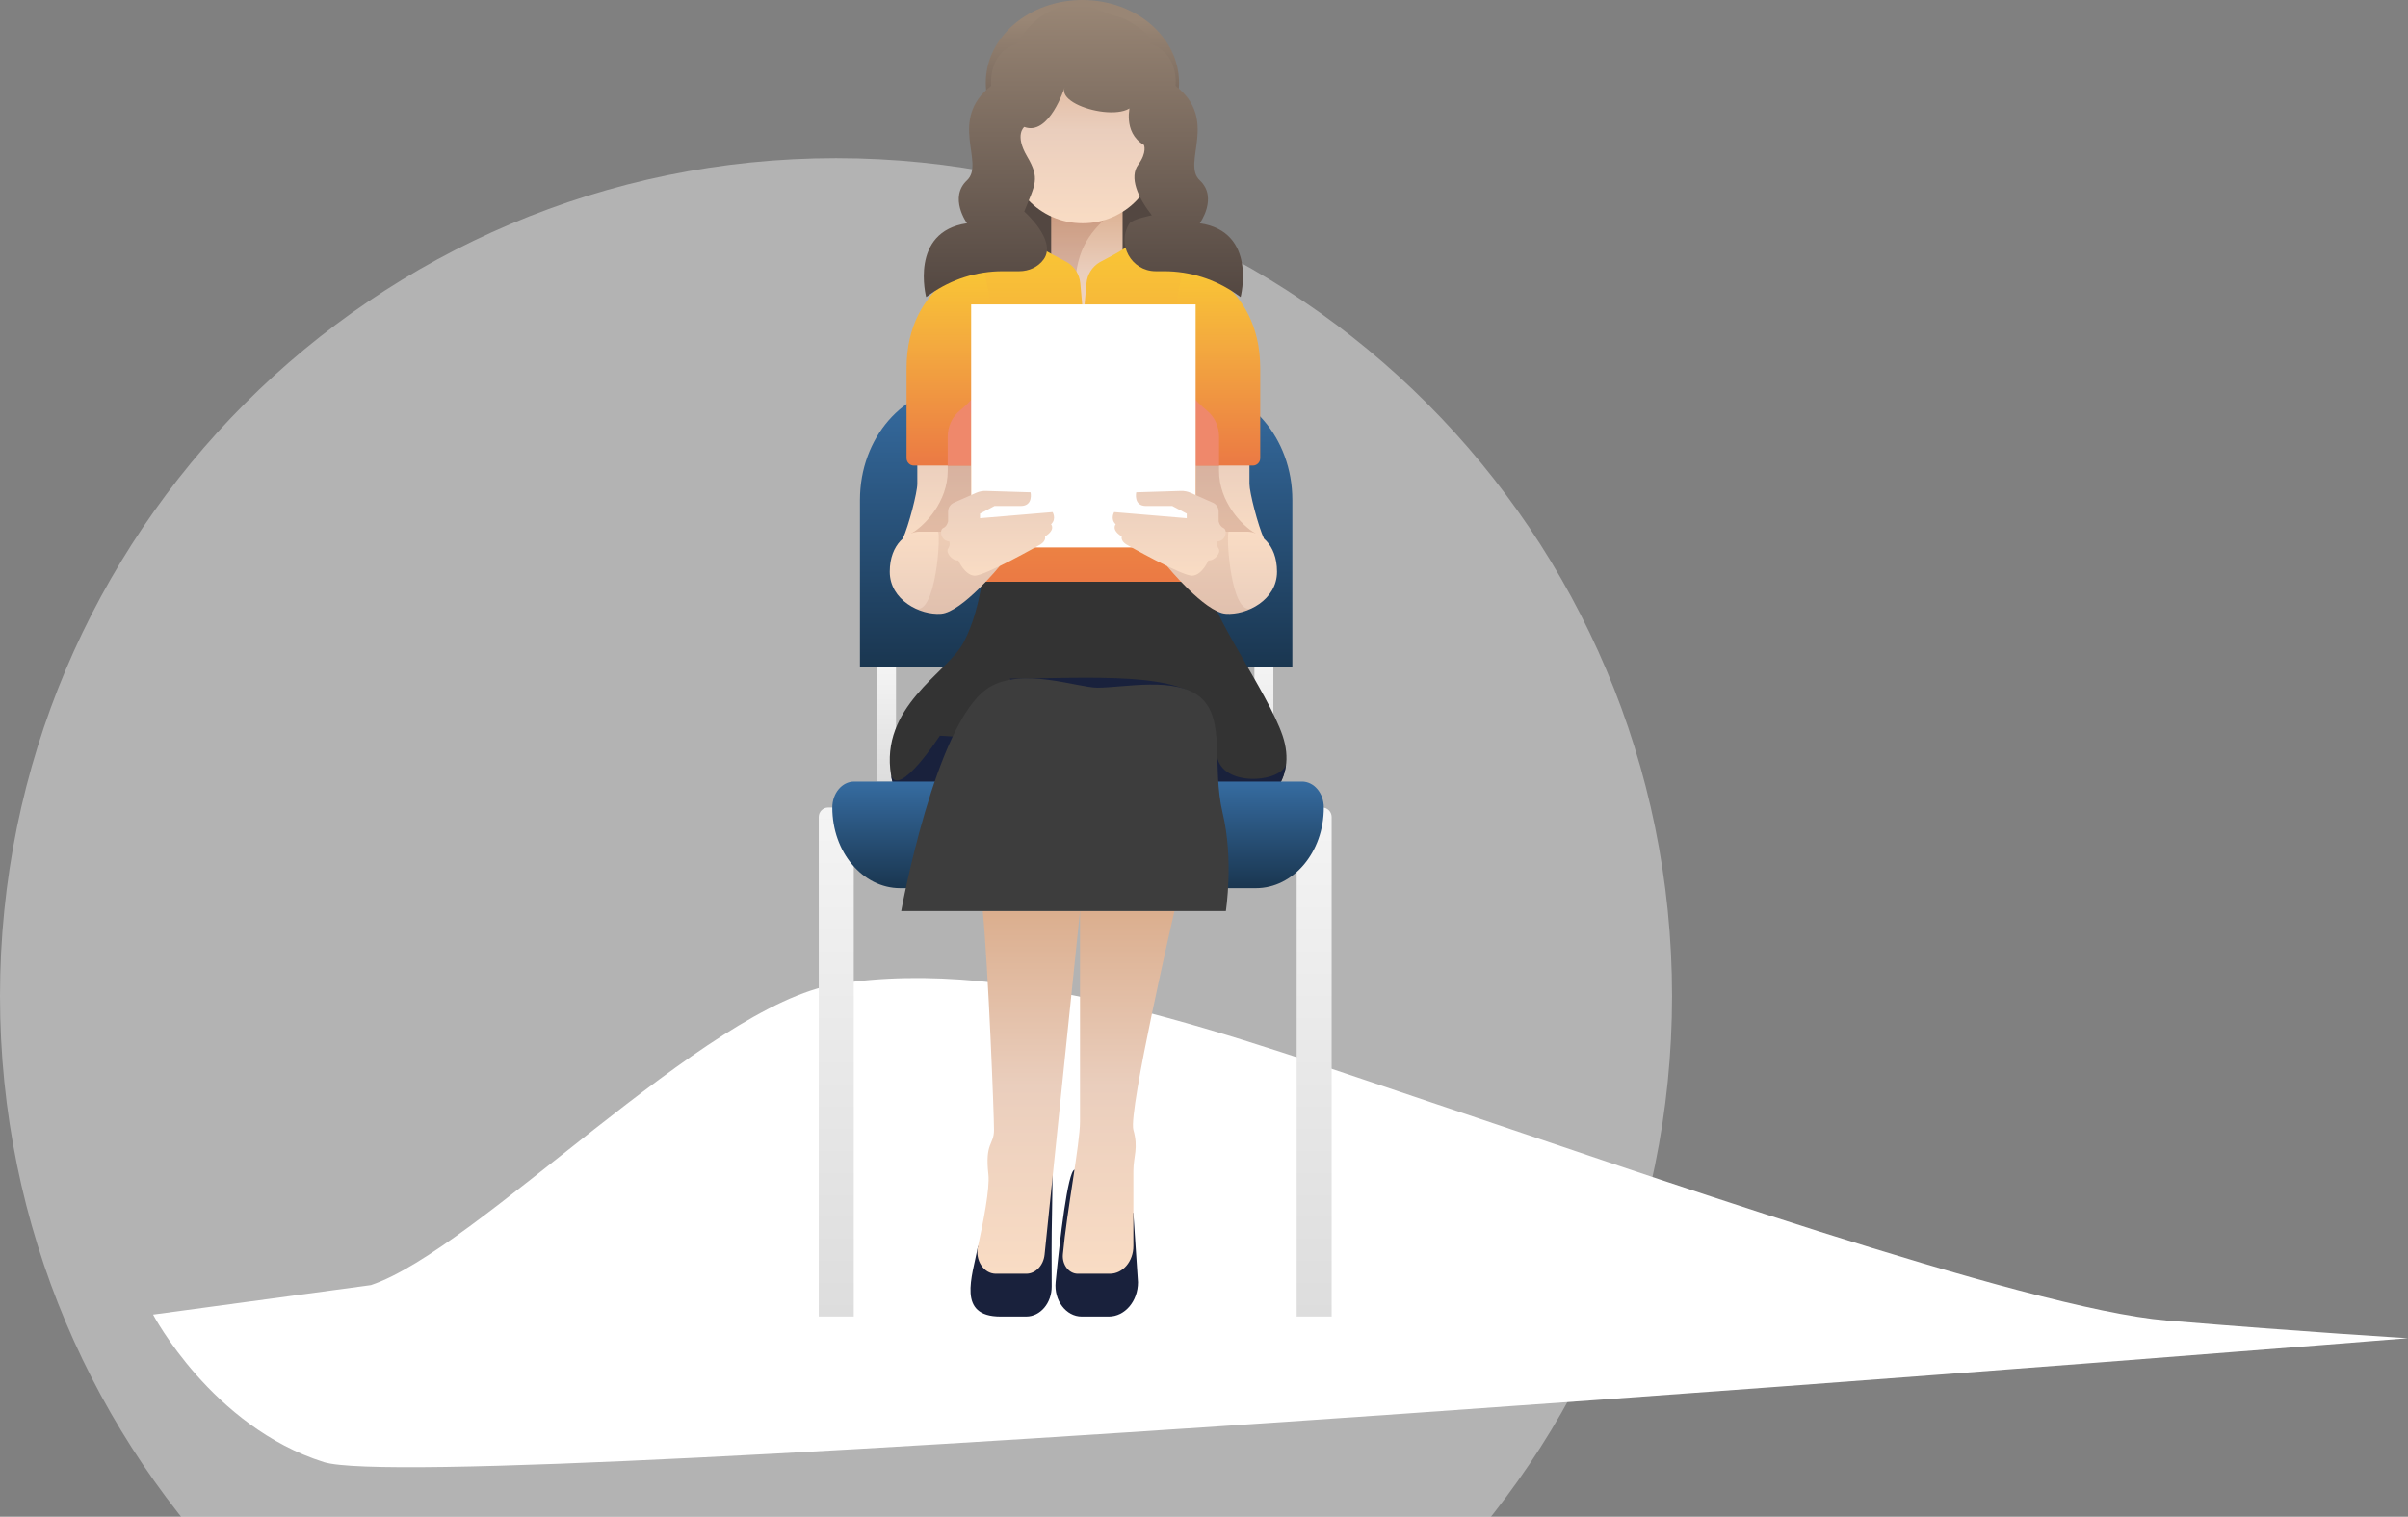<svg width="281" height="177" viewBox="0 0 281 177" fill="none" xmlns="http://www.w3.org/2000/svg">
<rect x="0" y="0" width="281" height="177" fill="#808080" stroke="none"/>
<g clip-path="url(#clip0_39_1613)">
<g style="mix-blend-mode:overlay">
<path d="M97.56 214C151.441 214 195.12 170.226 195.12 116.229C195.12 62.231 151.441 18.458 97.56 18.458C43.679 18.458 0 62.231 0 116.229C0 170.226 43.679 214 97.56 214Z" fill="white" fill-opacity="0.4"/>
</g>
<path d="M43.283 149.967C55.65 145.835 82.317 117.315 97.56 114.852C118.858 111.409 144.279 121.048 166.951 128.622C189.623 136.196 236.342 152.72 252.831 154.098C269.32 155.475 281 156.163 281 156.163C281 156.163 50.841 174.754 37.787 170.622C24.733 166.491 17.863 153.409 17.863 153.409L43.283 149.967Z" fill="white"/>
<path d="M155.396 153.637H151.312V95.34C151.312 94.731 151.805 94.237 152.413 94.237H154.296C154.904 94.237 155.396 94.731 155.396 95.34V153.637H155.396Z" fill="url(#paint0_linear_39_1613)"/>
<path d="M99.629 153.637H95.545V95.34C95.545 94.731 96.038 94.237 96.645 94.237H98.529C99.136 94.237 99.629 94.731 99.629 95.34V153.637H99.629Z" fill="url(#paint1_linear_39_1613)"/>
<path d="M104.558 77.854H102.346V91.205H104.558V77.854Z" fill="url(#paint2_linear_39_1613)"/>
<path d="M148.595 77.854H146.383V91.205H148.595V77.854Z" fill="url(#paint3_linear_39_1613)"/>
<path d="M139.422 45.225H111.741C105.451 45.225 100.352 51.098 100.352 58.342V77.854H150.81V58.342C150.81 51.098 145.711 45.225 139.422 45.225Z" fill="url(#paint4_linear_39_1613)"/>
<path d="M126.312 19.312C132.54 19.312 137.589 14.989 137.589 9.656C137.589 4.323 132.54 3.8147e-06 126.312 3.8147e-06C120.083 3.8147e-06 115.034 4.323 115.034 9.656C115.034 14.989 120.083 19.312 126.312 19.312Z" fill="url(#paint5_linear_39_1613)"/>
<path d="M127.155 38.359C133.595 38.359 138.816 34.404 138.816 29.526C138.816 24.648 133.595 20.693 127.155 20.693C120.715 20.693 115.494 24.648 115.494 29.526C115.494 34.404 120.715 38.359 127.155 38.359Z" fill="#534741"/>
<path d="M131 23.442V31.65L126.835 40.645L122.67 31.65V23.442H131Z" fill="url(#paint6_linear_39_1613)"/>
<path opacity="0.2" d="M129.236 25.29V23.442H122.67V31.65L124.573 33.94C124.876 34.304 125.139 34.731 125.368 35.194L125.375 35.194C125.375 30.149 126.36 27.856 129.236 25.29Z" fill="#8A3D28"/>
<path d="M135.332 16.255C135.332 22.041 131.304 26.053 126.337 26.053C121.369 26.053 117.342 22.041 117.342 16.255C117.342 10.47 121.369 5.102 126.337 5.102C131.304 5.102 135.332 10.47 135.332 16.255Z" fill="url(#paint7_linear_39_1613)"/>
<path d="M138.269 67.893C138.269 67.893 141.546 67.182 140.476 61.344C139.673 56.96 140.946 50.052 140.645 44.751C140.345 39.45 138.347 30.533 138.347 30.533C135.578 29.462 133.995 28.279 133.995 28.279C133.995 28.279 132.904 26.941 132.159 26.941V27.97C132.159 28.756 129.076 30.158 128.33 30.599C127.454 31.117 126.88 32.027 126.788 33.043L126.425 37.079L126.062 33.043C125.97 32.027 125.397 31.117 124.52 30.599C123.775 30.157 120.814 28.822 120.527 27.97V26.941C119.736 26.941 118.892 28.239 118.892 28.239C118.892 28.239 117.272 29.462 114.504 30.533C114.504 30.533 112.505 39.45 112.205 44.751C111.905 50.052 113.178 56.96 112.374 61.344C111.304 67.182 114.581 67.893 114.581 67.893H138.269Z" fill="url(#paint8_linear_39_1613)"/>
<path d="M147.501 62.859C146.816 61.382 145.805 57.47 145.805 56.459C145.805 55.448 145.805 43.868 145.805 43.868H139.522V62.859H147.501Z" fill="url(#paint9_linear_39_1613)"/>
<path opacity="0.2" d="M139.522 43.868H142.257C142.257 46.221 142.257 52.905 142.257 54.971C142.257 58.51 144.887 61.334 146.497 62.236L146.119 62.859H139.522V43.868Z" fill="#8A3D28"/>
<path d="M138.346 30.533C138.346 30.533 147.061 32.834 147.061 42.981V53.465C147.061 53.943 146.675 54.33 146.199 54.33H139.522V48.353C139.522 48.353 135.01 41.525 138.346 30.533Z" fill="url(#paint10_linear_39_1613)"/>
<path d="M140.831 47.904C141.746 48.644 142.257 49.774 142.257 50.952V54.33H139.522V48.353C139.522 48.353 138.252 46.43 137.557 42.982C138.066 45.286 139.643 46.943 140.831 47.904Z" fill="#EF886B"/>
<path d="M103.984 90.473C104.388 92.881 105.973 94.891 108.409 94.891H142.647C147.891 94.891 151.423 91.021 149.675 85.858C147.927 80.694 140.935 71.261 140.935 67.893H114.581C114.581 67.893 114.079 72.023 112.356 75.124C110.449 78.556 102.649 82.5 103.984 90.473Z" fill="#333333"/>
<path d="M108.409 94.891H142.647C146.662 94.891 149.663 92.619 150.069 89.239C149.353 91.407 142.165 91.9 141.983 87.88L109.676 85.857C109.676 85.857 104.919 93.176 103.984 90.473C104.345 92.847 105.973 94.891 108.409 94.891Z" fill="#19213C"/>
<path d="M146.56 103.647H105.046C100.671 103.647 97.125 99.434 97.125 94.237C97.125 92.562 98.268 91.205 99.678 91.205H151.928C153.338 91.205 154.481 92.562 154.481 94.237C154.481 99.434 150.934 103.647 146.56 103.647Z" fill="url(#paint11_linear_39_1613)"/>
<path d="M117.84 79.192C126.794 79.192 138.58 78.187 140.912 82.516L121.583 85.858L117.84 79.192Z" fill="#19213C"/>
<path d="M132.259 141.563L132.796 149.631C132.796 151.844 131.27 153.638 129.388 153.638H126.234C124.398 153.638 122.974 151.756 123.187 149.611C123.685 144.616 124.594 136.722 125.386 136.497L132.259 141.563Z" fill="#19213C"/>
<path d="M114.121 145.458C113.436 149.058 111.643 153.637 116.754 153.637H119.752C121.405 153.637 122.739 152.055 122.725 150.113C122.707 147.624 122.701 144.283 122.763 141.678C122.874 136.923 122.763 134.824 122.763 134.824L114.121 145.458Z" fill="#19213C"/>
<path d="M114.685 106.318C115.34 113.244 115.994 130.052 115.994 131.847C115.994 133.642 114.916 133.286 115.34 137.064C115.519 138.665 114.747 142.617 114.121 145.458C113.765 147.069 114.796 148.641 116.212 148.641H119.751C120.844 148.641 121.766 147.682 121.897 146.406L126.03 106.318H114.685Z" fill="url(#paint12_linear_39_1613)"/>
<path d="M126.03 106.318C126.03 106.318 126.03 127.889 126.03 130.887C126.03 133.476 124.514 141.161 124.034 146.377C123.923 147.588 124.738 148.641 125.774 148.641H129.515C131.031 148.641 132.259 147.197 132.259 145.415V136.645C132.259 134.966 132.871 134.006 132.259 131.847C131.647 129.688 137.054 106.318 137.054 106.318H126.03Z" fill="url(#paint13_linear_39_1613)"/>
<path d="M105.164 106.318H143.051C143.051 106.318 143.982 100.363 142.68 94.891C141.377 89.419 143.075 83.933 140.077 81.374C137.195 78.914 131.159 80.251 128.066 80.251C125.76 80.251 119.252 77.803 115.366 80.251C109.19 84.141 105.164 106.318 105.164 106.318Z" fill="#3D3D3D"/>
<path d="M105.349 62.859C106.034 61.382 107.045 57.47 107.045 56.459C107.045 55.448 107.045 43.868 107.045 43.868H113.328V62.859H105.349Z" fill="url(#paint14_linear_39_1613)"/>
<path opacity="0.2" d="M113.328 43.868H110.593C110.593 46.221 110.593 52.905 110.593 54.971C110.593 58.51 107.963 61.334 106.353 62.236L106.731 62.859H113.328V43.868H113.328Z" fill="#8A3D28"/>
<path d="M114.504 30.533C114.504 30.533 105.789 32.834 105.789 42.981V53.465C105.789 53.943 106.175 54.33 106.651 54.33H113.328V48.353C113.328 48.353 117.84 41.525 114.504 30.533Z" fill="url(#paint15_linear_39_1613)"/>
<path d="M112.019 47.904C111.104 48.644 110.593 49.774 110.593 50.952V54.33H113.328V48.353C113.328 48.353 114.598 46.43 115.293 42.982C114.784 45.286 113.207 46.943 112.019 47.904Z" fill="#EF886B"/>
<path d="M139.522 35.525H113.328V63.886H139.522V35.525Z" fill="white"/>
<path d="M110.856 62.043C109.179 62.043 108.59 62.043 107.276 62.043C105.963 62.043 103.831 63.405 103.831 66.72C103.831 70.034 107.369 71.805 109.814 71.624C112.26 71.442 116.664 66.058 116.664 66.058L110.856 62.043Z" fill="url(#paint16_linear_39_1613)"/>
<path opacity="0.1" d="M109.451 62.043C109.82 62.043 109.26 72.115 106.731 70.966C107.743 71.464 108.861 71.694 109.814 71.624C112.26 71.442 116.664 66.058 116.664 66.058L110.856 62.043C110.283 62.043 109.842 62.043 109.451 62.043Z" fill="#8A3D28"/>
<path d="M121.413 63.538C122.122 63.093 121.945 62.605 121.945 62.605C123.23 61.805 122.654 61.183 122.654 61.183C123.319 60.561 122.831 59.761 122.831 59.761L114.364 60.472V59.939L116.049 59.05C116.049 59.05 117.6 59.05 119.107 59.05C120.614 59.05 120.26 57.451 120.26 57.451L115.039 57.291C114.653 57.279 114.269 57.355 113.915 57.511L111.304 58.668C110.901 58.847 110.64 59.247 110.64 59.689V60.828C110.64 60.828 110.551 61.405 110.064 61.627C109.576 61.85 109.798 63.138 110.773 63.182C110.773 63.182 110.95 63.582 110.64 64.026C110.33 64.471 111.084 65.448 111.837 65.404C111.837 65.404 112.547 67.092 113.699 67.18C114.852 67.269 121.413 63.538 121.413 63.538Z" fill="url(#paint17_linear_39_1613)"/>
<path d="M141.994 62.043C143.671 62.043 144.259 62.043 145.574 62.043C146.887 62.043 149.019 63.405 149.019 66.72C149.019 70.034 145.481 71.805 143.036 71.624C140.59 71.442 136.186 66.058 136.186 66.058L141.994 62.043Z" fill="url(#paint18_linear_39_1613)"/>
<path opacity="0.1" d="M143.399 62.043C143.03 62.043 143.59 72.115 146.119 70.966C145.107 71.464 143.989 71.694 143.036 71.624C140.59 71.442 136.186 66.058 136.186 66.058L141.995 62.043C142.567 62.043 143.008 62.043 143.399 62.043Z" fill="#8A3D28"/>
<path d="M131.437 63.538C130.728 63.093 130.905 62.605 130.905 62.605C129.62 61.805 130.196 61.183 130.196 61.183C129.531 60.561 130.019 59.761 130.019 59.761L138.486 60.472V59.939L136.801 59.05C136.801 59.05 135.25 59.05 133.742 59.05C132.235 59.05 132.59 57.451 132.59 57.451L137.81 57.291C138.196 57.279 138.581 57.355 138.934 57.511L141.546 58.668C141.949 58.847 142.21 59.247 142.21 59.689V60.828C142.21 60.828 142.299 61.405 142.786 61.627C143.273 61.85 143.052 63.138 142.077 63.182C142.077 63.182 141.9 63.582 142.21 64.026C142.52 64.471 141.766 65.448 141.013 65.404C141.013 65.404 140.304 67.092 139.151 67.18C137.998 67.269 131.437 63.538 131.437 63.538Z" fill="url(#paint19_linear_39_1613)"/>
<path d="M129.158 1.536C126.75 0.439 124.582 0.005 121.909 1.636C119.763 2.945 118.697 5.105 118.697 5.105C115.214 6.132 115.67 10.01 115.67 10.01C110.559 13.983 115.006 19.02 112.843 21.04C110.681 23.06 112.843 26.053 112.843 26.053C106.08 27.041 108.077 34.665 108.077 34.665L108.567 34.32C111.036 32.582 113.98 31.65 116.997 31.65H118.943C120.061 31.65 121.158 31.163 121.803 30.247C123.361 28.039 119.524 24.688 119.524 24.688C120.81 21.468 121.385 20.848 119.854 18.246C118.363 15.713 119.524 14.812 119.524 14.812C122.444 15.919 124.232 10.204 124.232 10.204C123.246 12.728 133.489 14.911 132.444 10.862C132.444 10.862 131.548 9.71 131.894 12.22C131.894 12.22 130.948 15.423 133.493 16.919C133.493 16.919 133.886 17.767 132.821 19.224C131.756 20.682 132.758 23.021 134.414 25.127C134.414 25.127 132.124 25.564 131.792 26.091C130.272 28.502 132.02 31.65 134.866 31.65H135.853C138.87 31.65 141.814 32.582 144.284 34.32L144.773 34.665C144.773 34.665 146.77 27.041 140.007 26.053C140.007 26.053 142.17 23.06 140.007 21.04C137.845 19.02 142.291 13.983 137.181 10.01C137.181 10.01 137.636 6.132 134.153 5.105C134.153 5.105 135.301 4.46 131.239 2.194L129.158 1.536Z" fill="url(#paint20_linear_39_1613)"/>
</g>
<defs>
<linearGradient id="paint0_linear_39_1613" x1="153.354" y1="153.637" x2="153.354" y2="94.237" gradientUnits="userSpaceOnUse">
<stop stop-color="#DDDDDD"/>
<stop offset="1" stop-color="#F4F4F4"/>
</linearGradient>
<linearGradient id="paint1_linear_39_1613" x1="97.587" y1="153.637" x2="97.587" y2="94.237" gradientUnits="userSpaceOnUse">
<stop stop-color="#DDDDDD"/>
<stop offset="1" stop-color="#F4F4F4"/>
</linearGradient>
<linearGradient id="paint2_linear_39_1613" x1="103.452" y1="91.204" x2="103.452" y2="77.854" gradientUnits="userSpaceOnUse">
<stop stop-color="#DDDDDD"/>
<stop offset="1" stop-color="#F4F4F4"/>
</linearGradient>
<linearGradient id="paint3_linear_39_1613" x1="147.489" y1="91.204" x2="147.489" y2="77.854" gradientUnits="userSpaceOnUse">
<stop stop-color="#DDDDDD"/>
<stop offset="1" stop-color="#F4F4F4"/>
</linearGradient>
<linearGradient id="paint4_linear_39_1613" x1="125.581" y1="77.854" x2="125.581" y2="45.226" gradientUnits="userSpaceOnUse">
<stop stop-color="#1A3650"/>
<stop offset="1" stop-color="#366CA1"/>
</linearGradient>
<linearGradient id="paint5_linear_39_1613" x1="126.312" y1="21.616" x2="126.312" y2="2.304" gradientUnits="userSpaceOnUse">
<stop stop-color="#534741"/>
<stop offset="1" stop-color="#998675"/>
</linearGradient>
<linearGradient id="paint6_linear_39_1613" x1="126.835" y1="40.645" x2="126.835" y2="23.442" gradientUnits="userSpaceOnUse">
<stop stop-color="#F9DCC4"/>
<stop offset="0.517" stop-color="#EACEBD"/>
<stop offset="1" stop-color="#DBAE8E"/>
</linearGradient>
<linearGradient id="paint7_linear_39_1613" x1="126.337" y1="26.053" x2="126.337" y2="5.102" gradientUnits="userSpaceOnUse">
<stop stop-color="#F9DCC4"/>
<stop offset="0.517" stop-color="#EACEBD"/>
<stop offset="1" stop-color="#DBAE8E"/>
</linearGradient>
<linearGradient id="paint8_linear_39_1613" x1="126.425" y1="67.893" x2="126.425" y2="26.941" gradientUnits="userSpaceOnUse">
<stop offset="0.006" stop-color="#EB7A44"/>
<stop offset="0.584" stop-color="#F3A93F"/>
<stop offset="1" stop-color="#FAC934"/>
</linearGradient>
<linearGradient id="paint9_linear_39_1613" x1="143.512" y1="62.859" x2="143.512" y2="43.869" gradientUnits="userSpaceOnUse">
<stop stop-color="#F9DCC4"/>
<stop offset="0.517" stop-color="#EACEBD"/>
<stop offset="1" stop-color="#DBAE8E"/>
</linearGradient>
<linearGradient id="paint10_linear_39_1613" x1="142.089" y1="54.33" x2="142.089" y2="30.533" gradientUnits="userSpaceOnUse">
<stop offset="0.006" stop-color="#EB7A44"/>
<stop offset="0.584" stop-color="#F3A93F"/>
<stop offset="1" stop-color="#FAC934"/>
</linearGradient>
<linearGradient id="paint11_linear_39_1613" x1="125.803" y1="103.647" x2="125.803" y2="91.204" gradientUnits="userSpaceOnUse">
<stop stop-color="#1A3650"/>
<stop offset="1" stop-color="#366CA1"/>
</linearGradient>
<linearGradient id="paint12_linear_39_1613" x1="120.04" y1="148.642" x2="120.04" y2="106.318" gradientUnits="userSpaceOnUse">
<stop stop-color="#F9DCC4"/>
<stop offset="0.517" stop-color="#EACEBD"/>
<stop offset="1" stop-color="#DBAE8E"/>
</linearGradient>
<linearGradient id="paint13_linear_39_1613" x1="130.539" y1="148.642" x2="130.539" y2="106.318" gradientUnits="userSpaceOnUse">
<stop stop-color="#F9DCC4"/>
<stop offset="0.517" stop-color="#EACEBD"/>
<stop offset="1" stop-color="#DBAE8E"/>
</linearGradient>
<linearGradient id="paint14_linear_39_1613" x1="109.339" y1="62.859" x2="109.339" y2="43.869" gradientUnits="userSpaceOnUse">
<stop stop-color="#F9DCC4"/>
<stop offset="0.517" stop-color="#EACEBD"/>
<stop offset="1" stop-color="#DBAE8E"/>
</linearGradient>
<linearGradient id="paint15_linear_39_1613" x1="110.761" y1="54.33" x2="110.761" y2="30.533" gradientUnits="userSpaceOnUse">
<stop offset="0.006" stop-color="#EB7A44"/>
<stop offset="0.584" stop-color="#F3A93F"/>
<stop offset="1" stop-color="#FAC934"/>
</linearGradient>
<linearGradient id="paint16_linear_39_1613" x1="110.248" y1="71.636" x2="110.248" y2="62.044" gradientUnits="userSpaceOnUse">
<stop stop-color="#EACEBD"/>
<stop offset="1" stop-color="#F9DCC4"/>
</linearGradient>
<linearGradient id="paint17_linear_39_1613" x1="116.409" y1="67.182" x2="116.409" y2="57.29" gradientUnits="userSpaceOnUse">
<stop stop-color="#F9DCC4"/>
<stop offset="1" stop-color="#EACEBD"/>
</linearGradient>
<linearGradient id="paint18_linear_39_1613" x1="142.602" y1="71.636" x2="142.602" y2="62.044" gradientUnits="userSpaceOnUse">
<stop stop-color="#EACEBD"/>
<stop offset="1" stop-color="#F9DCC4"/>
</linearGradient>
<linearGradient id="paint19_linear_39_1613" x1="136.441" y1="67.182" x2="136.441" y2="57.29" gradientUnits="userSpaceOnUse">
<stop stop-color="#F9DCC4"/>
<stop offset="1" stop-color="#EACEBD"/>
</linearGradient>
<linearGradient id="paint20_linear_39_1613" x1="126.425" y1="34.665" x2="126.425" y2="0.559" gradientUnits="userSpaceOnUse">
<stop stop-color="#534741"/>
<stop offset="1" stop-color="#998675"/>
</linearGradient>
<clipPath id="clip0_39_1613">
<rect width="281" height="214" fill="white"/>
</clipPath>
</defs>
</svg>

